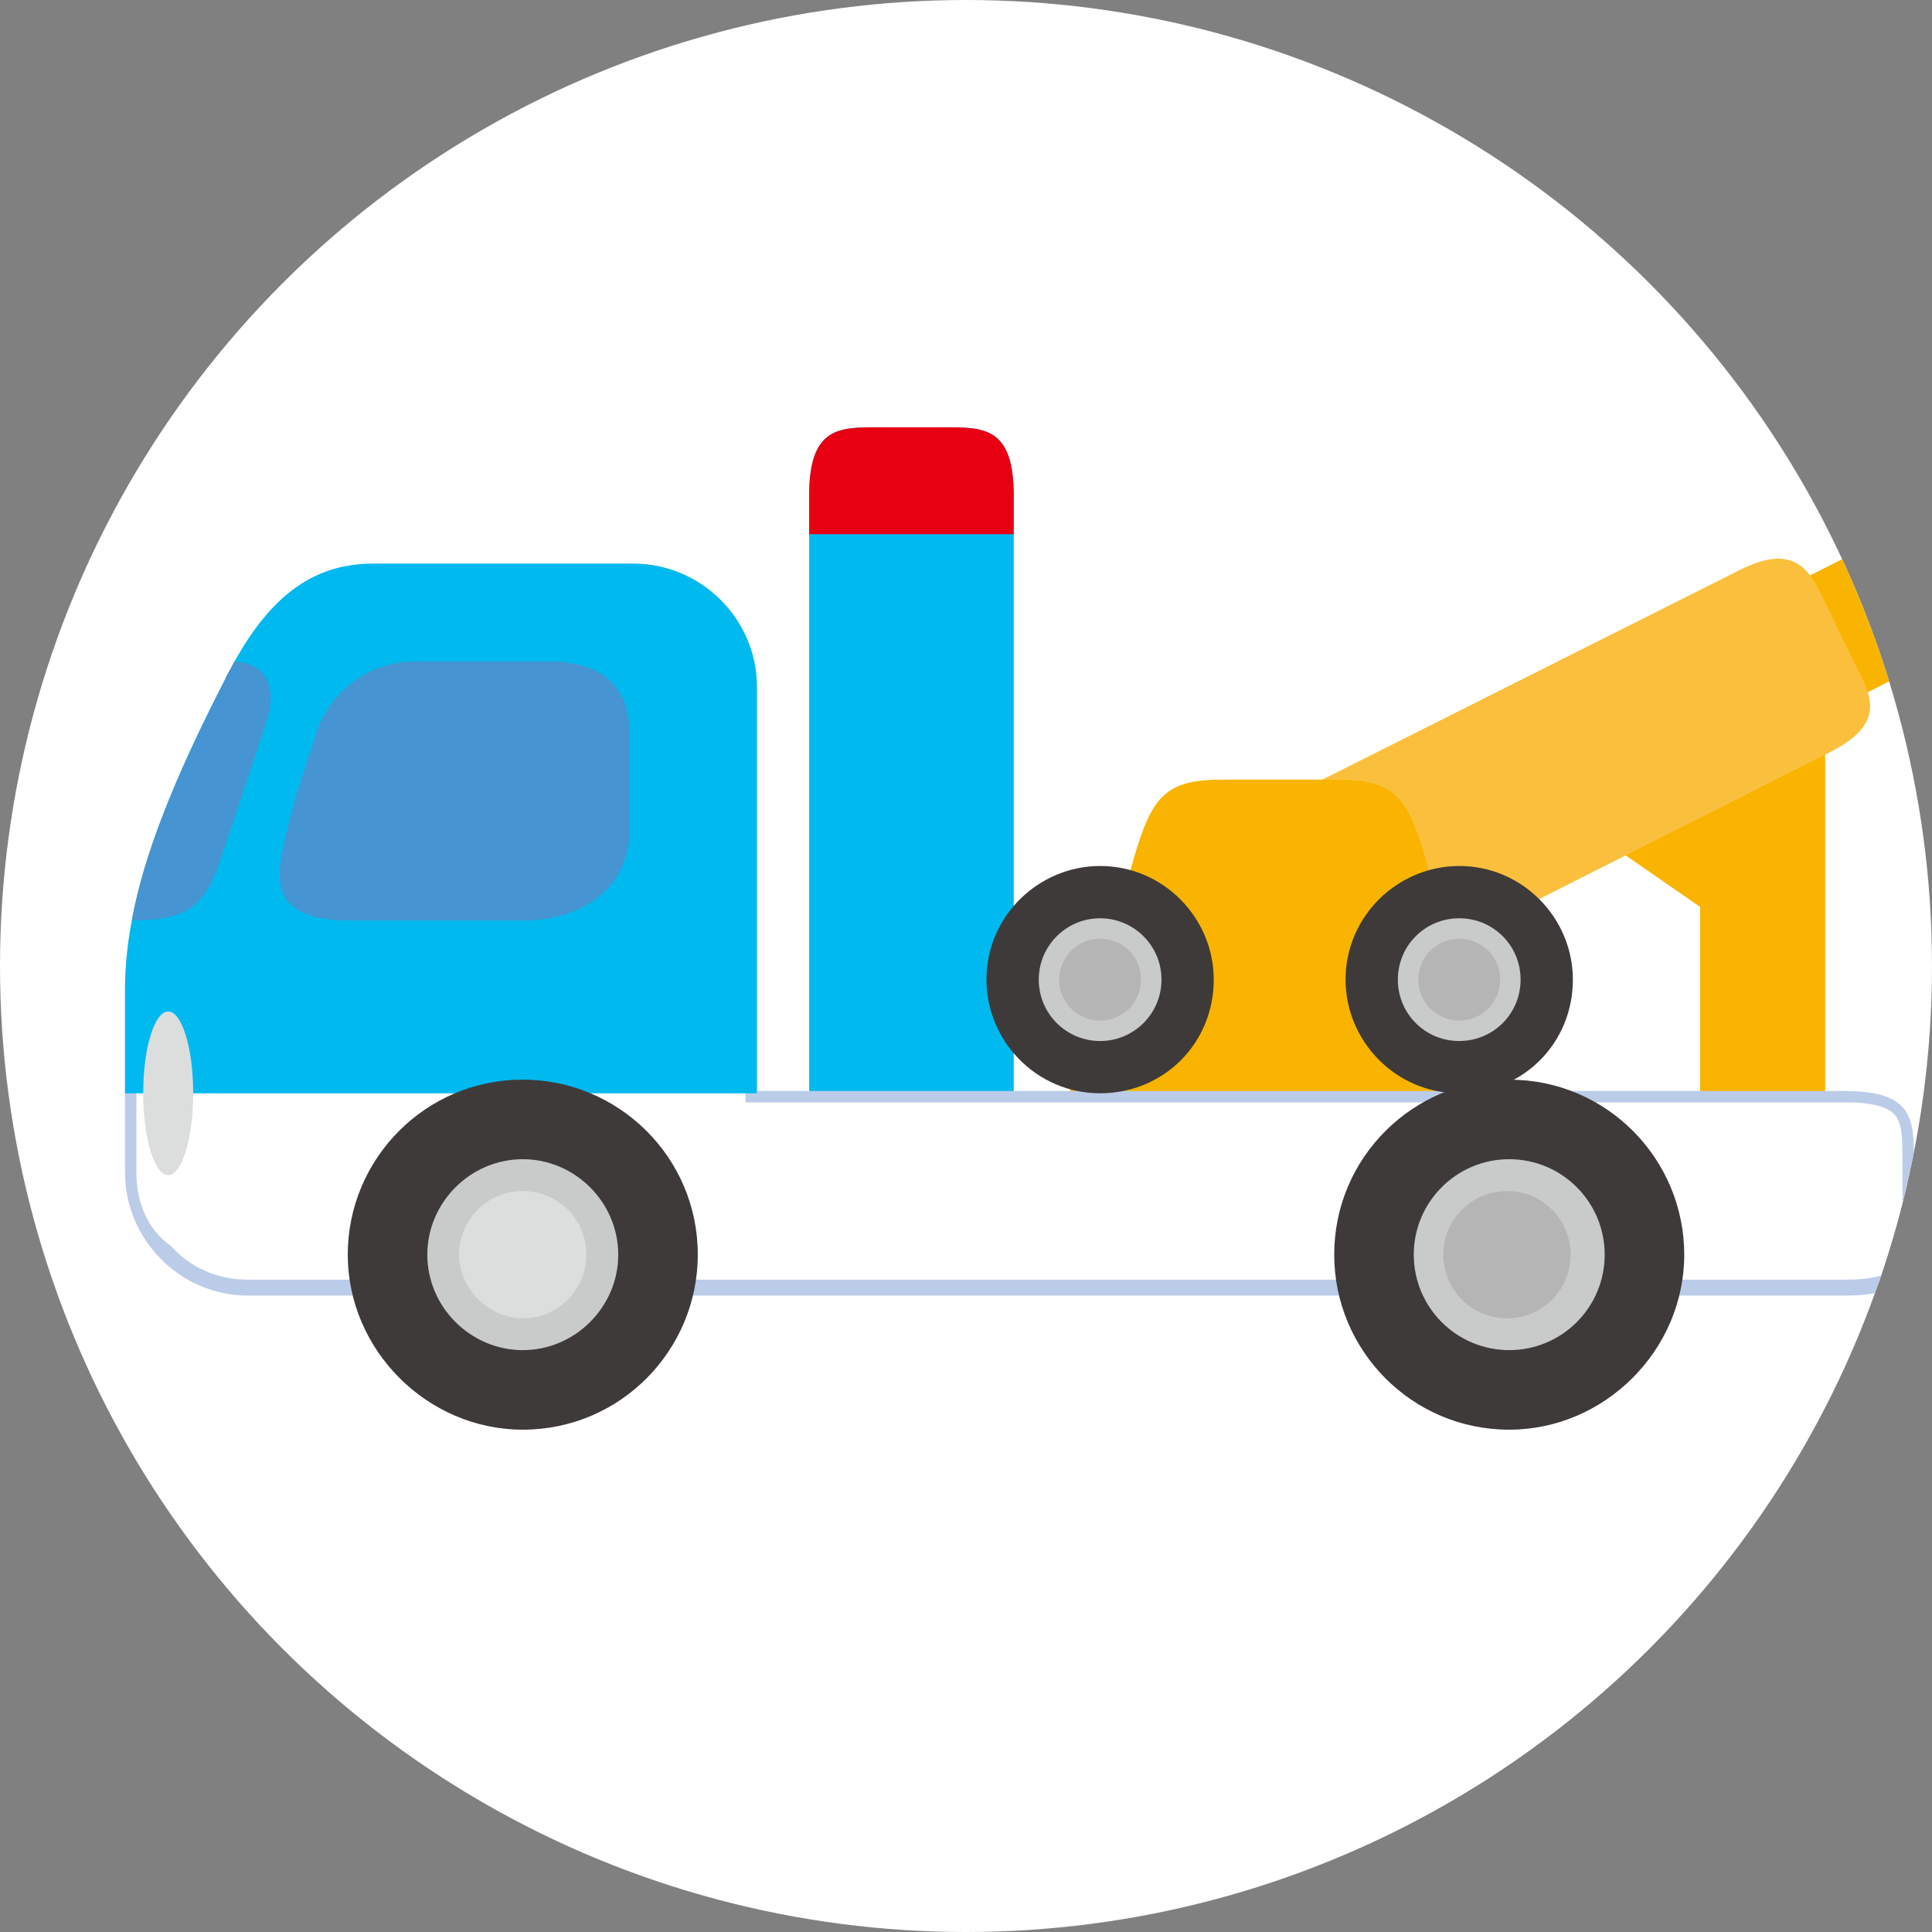 <?xml version="1.0" encoding="utf-8"?>
<!-- Generator: Adobe Illustrator 28.0.0, SVG Export Plug-In . SVG Version: 6.00 Build 0)  -->
<svg version="1.1" id="レイヤー_1" xmlns="http://www.w3.org/2000/svg" xmlns:xlink="http://www.w3.org/1999/xlink" x="0px"
	 y="0px" viewBox="0 0 85 85" style="enable-background:new 0 0 85 85;" xml:space="preserve">
<rect x="0" y="0" width="85" height="85" fill="#808080" stroke="none"/>
<style type="text/css">
	.st0{fill:#FFFFFF;}
	.st1{clip-path:url(#SVGID_00000098215915093527701840000010006733578715851428_);}
	.st2{fill:#00B9EF;}
	.st3{fill:#F8B400;}
	.st4{fill:#FAC03D;}
	.st5{fill:#BBCCE9;}
	.st6{fill:#3E3A39;}
	.st7{fill:#C9CACA;}
	.st8{fill:#DCDDDD;}
	.st9{fill:#B5B5B6;}
	.st10{fill:#4694D1;}
	.st11{fill:#E60012;}
</style>
<circle class="st0" cx="42.5" cy="42.5" r="42.5"/>
<g>
	<g>
		<defs>
			<circle id="SVGID_1_" cx="42.5" cy="42.5" r="42.5"/>
		</defs>
		<clipPath id="SVGID_00000081618953445434458450000001406828253079495095_">
			<use xlink:href="#SVGID_1_"  style="overflow:visible;"/>
		</clipPath>
		<g style="clip-path:url(#SVGID_00000081618953445434458450000001406828253079495095_);">
			<path class="st2" d="M44.6,54.6V21.8c0-3-1.3-3-3-3h-3c-1.7,0-3,0-3,3V55L44.6,54.6z"/>
			<polygon class="st3" points="80.3,49.3 74.8,49.3 74.8,39.9 68,35.2 80.3,32.5 			"/>
			<path class="st3" d="M93.8,24.3c-1.4-0.7-3-1.6-3.7-2c-1.2-0.6-3-0.7-4.9,0.2L68,31.2l2.8,5c0,0,14.3-7.2,15.2-7.7
				c0.9-0.5,1.9-0.5,2.7-0.1c0.2,0.1,0.7,0.3,1.1,0.6c1.5,0.8,2.2,0.7,3.1-0.4c0.6-0.7,1.3-1.6,1.7-2C95.3,25.8,94.9,24.8,93.8,24.3
				z"/>
			<path class="st4" d="M51,48l29.3-14.8c2.7-1.3,2.1-2.5,1.3-4l-1.3-2.7c-0.7-1.5-1.4-2.7-4-1.3L52.2,37.3L51,48z"/>
			<path class="st3" d="M66.1,50.1c0,0-3-10.8-3.4-12.4c-0.8-2.7-1.4-3.4-3.9-3.4h-5c-2.5,0-3.1,0.7-3.9,3.4
				c-0.5,1.7-3.4,12.4-3.4,12.4H66.1z"/>
			<g>
				<path class="st0" d="M10.9,56.8c-2.8,0-5.1-2.3-5.1-5.1v-8C5.7,40.1,7,36,10.1,30c1.8-3.4,3.6-4.9,6.3-4.9h11.5
					c2.8,0,5.1,2.3,5.1,5.1v18.1h48.2c2.7,0,2.7,1.1,2.7,2.7v3c0,1.6,0,2.7-2.7,2.7H10.9z"/>
				<path class="st5" d="M27.9,25.4c1.2,0,2.5,0.5,3.4,1.4c0.9,0.9,1.5,2.2,1.5,3.4v17.8v0.5h0.5h47.9c1.2,0,1.9,0.2,2.2,0.6
					c0.3,0.4,0.3,1.1,0.3,1.8v3c0,0.7,0,1.4-0.3,1.8c-0.3,0.4-1,0.6-2.2,0.6H10.9c-1.3,0-2.5-0.5-3.4-1.5C6.5,54.1,6,52.9,6,51.6v-8
					c0-3.5,1.3-7.5,4.4-13.5c1.7-3.3,3.5-4.8,6-4.8L27.9,25.4 M27.9,24.8H16.4c-3,0-4.9,1.9-6.5,5.1c-3.2,6.2-4.4,10.2-4.4,13.7
					c0,2.2,0,5.3,0,8c0,2.9,2.4,5.4,5.4,5.4h70.3c3,0,3-1.3,3-3v-3c0-1.7,0-3-3-3H33.3V30.2C33.3,27.3,30.7,24.8,27.9,24.8
					L27.9,24.8z"/>
			</g>
			<path class="st2" d="M33.3,48.1V30.2c0-3-2.5-5.4-5.4-5.4H16.4c-3,0-4.9,1.9-6.5,5.1c-3.2,6.2-4.4,10.2-4.4,13.7
				c0,1.3,0,2.8,0,4.5L33.3,48.1L33.3,48.1z"/>
			<path class="st6" d="M15.3,55.2c0-4.2,3.4-7.7,7.7-7.7c4.2,0,7.7,3.4,7.7,7.7c0,4.2-3.4,7.7-7.7,7.7
				C18.8,62.9,15.3,59.4,15.3,55.2z"/>
			<path class="st7" d="M18.8,55.2c0-2.3,1.9-4.2,4.2-4.2c2.3,0,4.2,1.9,4.2,4.2c0,2.3-1.9,4.2-4.2,4.2
				C20.7,59.4,18.8,57.5,18.8,55.2z"/>
			<path class="st8" d="M20.2,55.2c0-1.5,1.2-2.8,2.8-2.8c1.5,0,2.8,1.2,2.8,2.8c0,1.5-1.2,2.8-2.8,2.8C21.5,58,20.2,56.7,20.2,55.2
				z"/>
			<path class="st6" d="M74.1,55.2c0-4.2-3.4-7.7-7.7-7.7c-4.2,0-7.7,3.4-7.7,7.7c0,4.2,3.4,7.7,7.7,7.7
				C70.6,62.9,74.1,59.4,74.1,55.2z"/>
			<circle class="st7" cx="66.4" cy="55.2" r="4.2"/>
			<path class="st9" d="M69.1,55.2c0-1.5-1.2-2.8-2.8-2.8c-1.5,0-2.8,1.2-2.8,2.8c0,1.5,1.2,2.8,2.8,2.8
				C67.9,58,69.1,56.7,69.1,55.2z"/>
			<path class="st6" d="M53.4,43.1c0-2.7-2.2-5-5-5c-2.7,0-5,2.2-5,5c0,2.7,2.2,5,5,5C51.2,48.1,53.4,45.9,53.4,43.1z"/>
			
				<ellipse transform="matrix(1 -6.330002e-03 6.330002e-03 1 -0.272 0.307)" class="st7" cx="48.4" cy="43.1" rx="2.7" ry="2.7"/>
			<path class="st9" d="M50.2,43.1c0-1-0.8-1.8-1.8-1.8c-1,0-1.8,0.8-1.8,1.8c0,1,0.8,1.8,1.8,1.8C49.4,44.9,50.2,44.1,50.2,43.1z"
				/>
			<path class="st6" d="M69.2,43.1c0-2.7-2.2-5-5-5c-2.7,0-5,2.2-5,5c0,2.7,2.2,5,5,5C67,48.1,69.2,45.9,69.2,43.1z"/>
			<path class="st7" d="M66.9,43.1c0-1.5-1.2-2.7-2.7-2.7c-1.5,0-2.7,1.2-2.7,2.7c0,1.5,1.2,2.7,2.7,2.7
				C65.7,45.8,66.9,44.6,66.9,43.1z"/>
			<path class="st9" d="M66,43.1c0-1-0.8-1.8-1.8-1.8c-1,0-1.8,0.8-1.8,1.8c0,1,0.8,1.8,1.8,1.8C65.2,44.9,66,44.1,66,43.1z"/>
			<path class="st10" d="M24.1,29.1c-1.4,0-3.6,0-5.8,0c-2.2,0-3.7,1.4-4.3,2.9c-0.6,1.8-1.2,3.6-1.5,5.1c-0.4,1.7-0.5,3.4,2.9,3.4
				c3.4,0,4.8,0,7.6,0c2.7,0,4.7-1.5,4.7-4c0-2.5,0-2.3,0-4.2C27.7,30.3,26.6,29.1,24.1,29.1z"/>
			<path class="st10" d="M10.3,29.1c-0.1,0.3-0.3,0.5-0.4,0.8c-2.3,4.5-3.6,7.8-4.1,10.6c2.6,0,3.2-0.8,3.8-2.4
				c0.6-1.8,1.4-4.1,2.1-6.3C12.2,30.3,11.8,29.2,10.3,29.1z"/>
			<path class="st8" d="M6.3,48.1c0-2,0.5-3.6,1.1-3.6c0.6,0,1.1,1.6,1.1,3.6c0,2-0.5,3.6-1.1,3.6C6.8,51.7,6.3,50.1,6.3,48.1z"/>
			<path class="st11" d="M41.6,18.8h-3c-1.7,0-3,0-3,3v1.7h9v-1.7C44.6,18.8,43.3,18.8,41.6,18.8z"/>
		</g>
	</g>
</g>
</svg>
